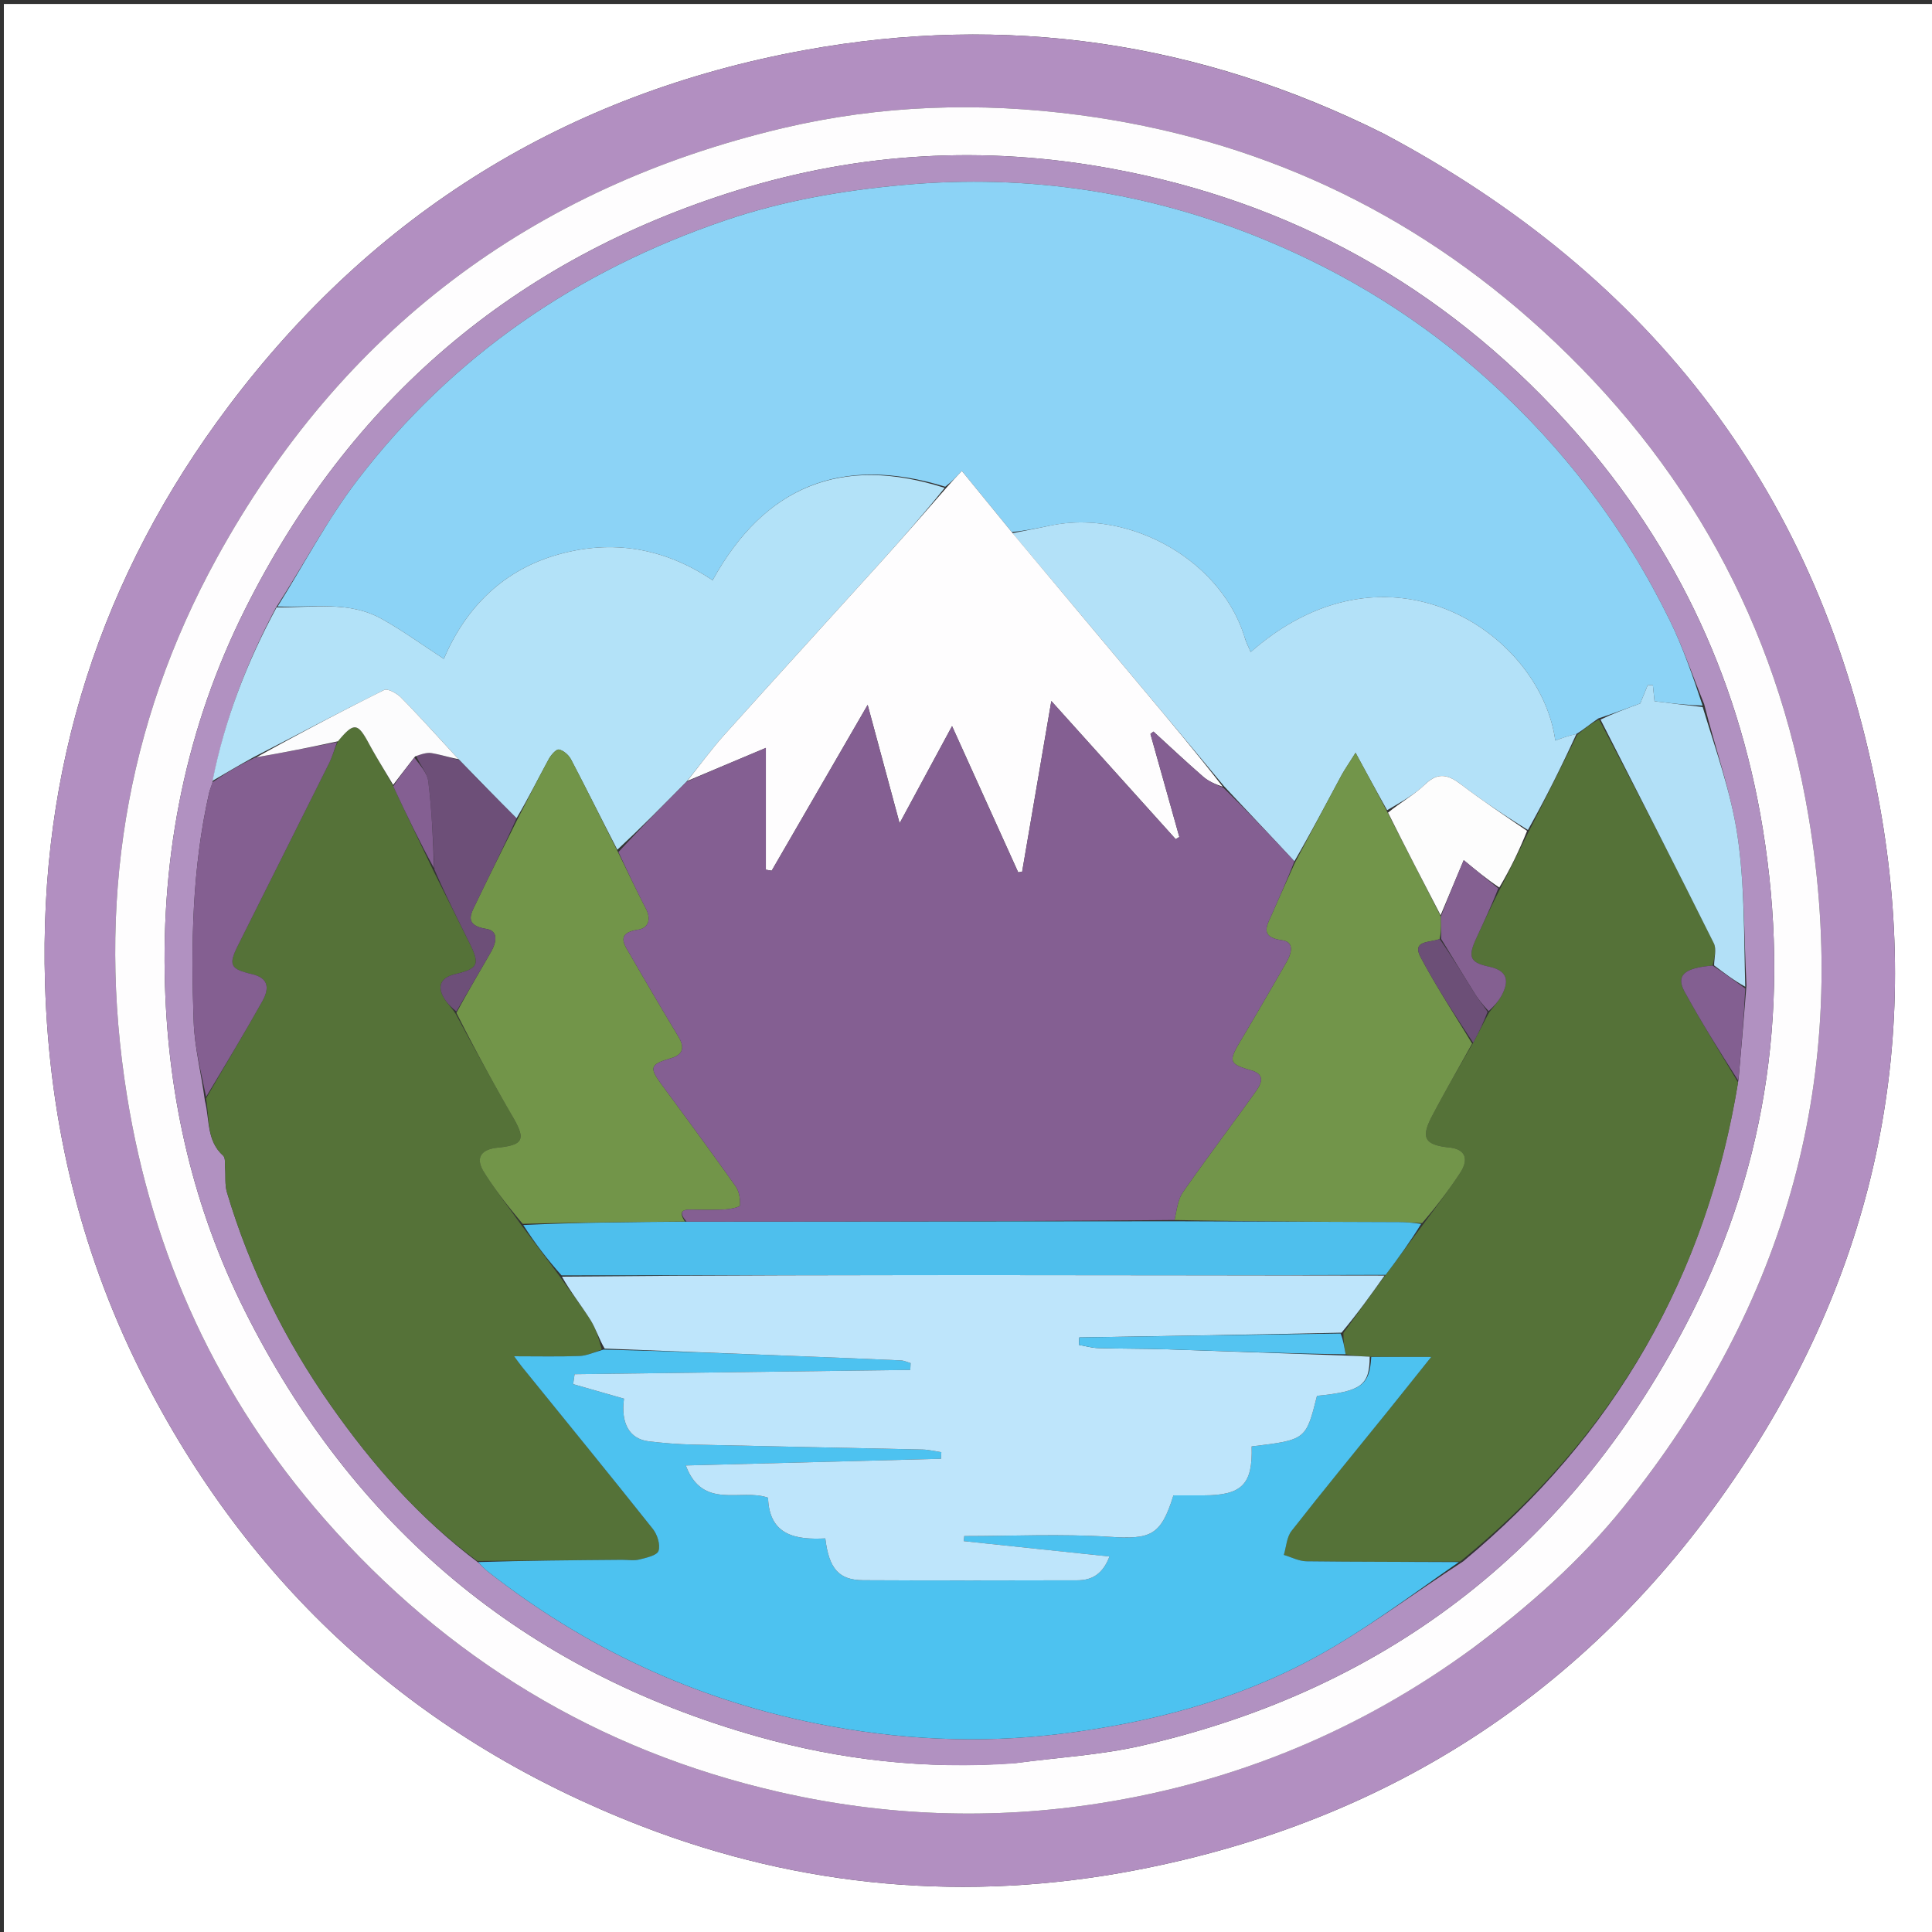 <?xml version="1.0" encoding="UTF-8"?>
<svg data-bbox="1 1.021 499.916 499.833" viewBox="0 0 500 500" xmlns="http://www.w3.org/2000/svg" data-type="ugc">
    <rect x="0" y="0" width="500" height="500" fill="#333333" stroke="none"/>
    <g>
        <path d="M1 173V1.021h499.916v499.833H1zM357.982 34.533c-47.563-23.748-97.541-31.1-149.834-21.54C146.611 24.24 96.782 55.183 59.284 104.94c-33.2 44.054-49.304 93.937-47.632 149.592 1.1 36.628 9.491 71.045 26.28 103.474 28.165 54.399 71.194 92.59 128.074 114.583 41.356 15.99 84.363 19.797 128.042 11.389 66.41-12.785 118.937-47.465 156.325-103.57 35.416-53.147 47.592-112.032 35.54-174.908-14.79-77.156-57.955-133.806-127.93-170.967" fill="#FFFFFF"/>
        <path d="M358.312 34.706c69.646 36.988 112.811 93.638 127.6 170.794 12.053 62.876-.123 121.761-35.539 174.908-37.388 56.105-89.914 90.785-156.325 103.57-43.679 8.408-86.686 4.6-128.042-11.39-56.88-21.991-99.909-60.183-128.073-114.582-16.79-32.43-25.181-66.846-26.281-103.474C9.98 198.877 26.084 148.994 59.284 104.94c37.498-49.756 87.327-80.699 148.864-91.948 52.293-9.559 102.271-2.207 150.164 21.714m23.345 391.47c14.179-10.618 27.396-22.333 38.51-36.14 42.243-52.477 59.073-111.95 47.895-178.7-8.347-49.844-31.613-91.775-68.898-125.836-34.044-31.1-73.988-49.637-119.75-55.72-25.835-3.434-51.513-2.607-76.81 3.379C137.439 48.577 88.326 85.804 56.128 144.386 32.27 187.79 25.005 234.463 32.84 283.456c6.636 41.487 23.594 78.272 51.225 109.773 31.52 35.932 70.595 59.774 117.445 70.508 27.597 6.323 55.411 7.312 83.261 2.923 35.247-5.555 67.45-18.899 96.885-40.484" fill="#B28FC1"/>
        <path d="M381.364 426.384c-29.142 21.377-61.345 34.72-96.592 40.276-27.85 4.39-55.664 3.4-83.26-2.923-46.851-10.734-85.927-34.576-117.446-70.508-27.631-31.501-44.59-68.286-51.225-109.774-7.836-48.992-.57-95.664 23.287-139.07 32.198-58.581 81.31-95.808 146.476-111.226 25.297-5.986 50.975-6.813 76.81-3.38 45.762 6.084 85.706 24.62 119.75 55.72 37.285 34.062 60.55 75.993 68.898 125.838 11.178 66.749-5.652 126.222-47.895 178.699-11.114 13.807-24.331 25.522-38.803 36.348M262.888 456.27c10.85-1.447 21.896-2.046 32.52-4.479 64.865-14.849 112.33-52.54 142.284-111.622 20.059-39.564 25.652-81.749 18.522-125.648-6.566-40.426-23.79-75.768-51.25-105.814-31.733-34.723-70.94-56.566-117.457-65.097-32.708-5.998-64.936-4.205-96.578 5.596C133.046 67.135 90.478 103.614 63.436 157.65c-15.267 30.51-21.797 63.167-20.738 97.475.915 29.613 7.46 57.776 20.639 84.084 28.016 55.927 72.132 93.052 132.538 110.154 21.572 6.108 43.65 8.65 67.013 6.907" fill="#FEFDFE"/>
        <path d="M262.435 456.373c-22.91 1.64-44.988-.902-66.56-7.01C135.47 432.261 91.353 395.136 63.337 339.21c-13.179-26.308-19.724-54.471-20.639-84.084-1.06-34.308 5.47-66.966 20.738-97.475 27.042-54.036 69.61-90.515 127.493-108.444 31.642-9.801 63.87-11.594 96.578-5.596 46.517 8.531 85.724 30.374 117.457 65.097 27.46 30.046 44.684 65.388 51.25 105.814 7.13 43.9 1.537 86.084-18.522 125.648-29.954 59.082-77.419 96.773-142.283 111.622-10.625 2.433-21.67 3.032-32.974 4.582m189.552-201.375c-.678-12.874-.444-25.881-2.307-38.581-1.662-11.323-5.643-22.305-8.645-34.203-2.937-7.22-5.467-14.639-8.884-21.624-11.66-23.838-27.37-44.588-47.188-62.401-17.17-15.432-36.418-27.381-57.592-36.111-29.944-12.346-61.153-17.141-93.552-14.209-15.774 1.428-31.27 4.104-46.218 9.193-38.247 13.023-70.43 34.999-95.067 67.167-7.818 10.207-13.847 21.785-21.203 33.173-7.52 14.134-13.2 28.94-16.422 45.455-.268.785-.613 1.553-.795 2.357-4.426 19.568-4.716 39.448-3.984 59.339.24 6.532 1.923 13.012 2.902 20.333 1.235 4.834.387 10.33 4.727 14.207.623.557.415 2.096.503 3.187.17 2.097-.115 4.316.47 6.281 5.93 19.925 15.057 38.352 26.987 55.32 10.652 15.152 22.76 29.033 38.255 40.667.719.693 1.383 1.454 2.163 2.068 25.26 19.857 53.583 33.076 85.117 39.42 21.017 4.228 42.21 5.289 63.432 2.661 22.883-2.833 45.168-8.625 65.481-19.672 13.196-7.175 25.283-16.39 38.517-24.95 39.119-32.47 62.978-73.697 71.263-124.834.679-7.772 1.358-15.543 2.04-24.243" fill="#B191C1"/>
        <path d="M71.84 156.964c6.847-10.95 12.876-22.528 20.694-32.735 24.637-32.168 56.82-54.144 95.067-67.167 14.947-5.09 30.444-7.765 46.218-9.193 32.399-2.932 63.608 1.863 93.552 14.209 21.174 8.73 40.422 20.68 57.592 36.11 19.819 17.814 35.527 38.564 47.188 62.402 3.417 6.985 5.947 14.404 8.48 22.004-4.467-.124-8.528-.629-12.443-1.115l-.42-4.14-1.323-.069-1.955 4.78c-3.739 1.389-7.1 2.638-10.835 3.877-2.073 1.412-3.773 2.834-5.677 4.026-1.94.408-3.676 1.044-5.472 1.703-3.78-27.707-43.036-54.37-78.829-22.9-.527-1.26-1.127-2.407-1.496-3.624-6.194-20.437-30.15-33.423-50.45-29.097-3.223.687-6.461 1.303-9.88 1.675-4.35-5.36-8.513-10.444-12.923-15.83-1.486 1.565-2.705 2.848-4.305 4.084-26.829-8.304-46.772-.109-60.202 24.205-12.583-8.466-26.036-10.558-39.876-6.69-14.144 3.954-23.957 13.583-29.674 27.036-5.572-3.617-10.663-7.336-16.131-10.376-8.44-4.692-17.839-2.85-26.9-3.175" fill="#8CD3F6"/>
        <path d="M408.181 190.183c1.7-1.422 3.401-2.844 5.657-3.963a2662 2662 0 0 1 29.704 57.906c.765 1.535.078 3.792-.32 5.77-7.393.586-9.565 2.552-7.242 6.785 4.365 7.951 9.191 15.649 13.826 23.452-8.144 50.245-32.003 91.472-71.92 124-13.79.039-26.783.091-39.774-.075-1.957-.025-3.902-1.072-5.852-1.646.632-2.089.729-4.596 1.983-6.199 8.1-10.358 16.462-20.513 24.721-30.747 3.684-4.564 7.33-9.158 11.436-14.292-5.904 0-10.712 0-15.92-.059-2.292-.134-4.183-.21-6.234-.626-.375-2-.59-3.66-.56-5.532 3.709-5.089 7.174-9.965 10.91-15.02 3.358-4.436 6.444-8.694 9.787-13.156 3.34-4.522 6.556-8.754 9.47-13.185 2.435-3.703 1.294-6.197-2.696-6.617-6.496-.683-7.542-2.48-4.465-8.293 3.315-6.262 6.852-12.406 10.564-18.817 1.468-2.705 2.664-5.194 4.152-7.87 1.325-1.666 2.544-3.049 3.355-4.64 2.04-4.007.909-6.262-3.403-7.192-4.833-1.042-5.53-2.452-3.398-7.116a356 356 0 0 1 6.348-13.191c2.603-5.05 4.931-9.89 7.484-14.964 4.278-8.396 8.333-16.555 12.387-24.713" fill="#557238"/>
        <path d="M123.517 403.98c-15.039-11.066-27.146-24.947-37.798-40.098-11.93-16.97-21.057-35.396-26.987-55.321-.585-1.965-.3-4.184-.47-6.28-.088-1.092.12-2.631-.503-3.188-4.34-3.878-3.492-9.373-4.438-14.822 5.053-8.77 9.915-16.87 14.54-25.102 2.21-3.933 1.184-6.175-2.703-7.083-5.547-1.294-6.102-2.338-3.617-7.319 7.85-15.732 15.76-31.434 23.593-47.175.874-1.756 1.406-3.683 2.33-5.752 4.107-4.953 5.094-4.812 7.952.482 1.982 3.673 4.21 7.212 6.361 11.18 3.442 7.403 6.851 14.44 10.37 21.808 3.233 6.54 6.397 12.729 9.468 18.963 2.668 5.412 2.085 6.415-3.847 7.834-3.411.816-4.835 2.87-2.854 6.197.822 1.38 2.026 2.532 3.068 4.153 4.909 9.123 9.703 17.942 14.74 26.619 3.381 5.825 2.782 7.246-3.985 7.943-4.288.442-5.756 2.655-3.514 6.277 2.934 4.74 6.444 9.123 9.856 13.967 3.357 4.484 6.563 8.662 9.866 13.17 2.705 3.92 5.493 7.397 7.854 11.143 1.422 2.257 2.178 4.932 2.935 7.676-2.126.754-3.94 1.614-5.781 1.68-5.376.193-10.763.069-16.905.069 1.082 1.45 1.537 2.106 2.04 2.726 11.314 13.968 22.688 27.888 33.87 41.962 1.16 1.459 1.991 4.092 1.464 5.678-.395 1.187-3.168 1.782-4.983 2.233-1.412.35-2.98.064-4.48.076z" fill="#557238"/>
        <path d="M123.746 404.264c12.252-.386 24.733-.489 37.214-.588 1.499-.012 3.067.275 4.479-.076 1.815-.451 4.588-1.046 4.983-2.233.527-1.586-.304-4.22-1.464-5.678-11.182-14.074-22.556-27.994-33.87-41.962-.503-.62-.958-1.277-2.04-2.726 6.142 0 11.529.124 16.905-.069 1.842-.066 3.655-.926 6.235-1.663 18.025.436 35.296 1.105 52.567 1.785 8.137.32 16.273.645 24.407 1.022.843.04 1.67.453 2.503.692l-.084 1.767-86.877 1.108-.374 2.567 13.158 3.765c-.848 6.329 1.36 10.439 6.407 11.04 3.787.451 7.607.753 11.418.843 19.794.466 39.59.828 59.383 1.277 1.644.037 3.279.45 4.918.687l-.07 1.712-66.058 1.727c4.361 11.677 14.347 5.83 21.285 8.35.302 9.843 7.31 10.905 14.818 10.531.952 7.887 3.534 10.785 9.806 10.82 18.486.1 36.972.057 55.459.019 3.796-.008 6.577-1.67 8.28-6.162l-37.712-3.973.13-1.313c12.53 0 25.1-.618 37.579.189 10.668.69 13.322-.25 16.551-10.722h7.788c9.97-.005 12.761-2.845 12.451-12.668 14.054-1.691 14.054-1.691 16.913-13.085 11.46-1.159 13.618-2.706 14.047-10.073H370.4c-4.106 5.134-7.752 9.728-11.436 14.292-8.26 10.234-16.62 20.389-24.721 30.747-1.254 1.603-1.351 4.11-1.983 6.199 1.95.574 3.895 1.62 5.852 1.646 12.991.166 25.985.114 39.45.205-12.112 8.373-24.2 17.587-37.395 24.762-20.313 11.047-42.598 16.84-65.48 19.672-21.224 2.628-42.416 1.567-63.433-2.661-31.534-6.344-59.857-19.563-85.117-39.42-.78-.614-1.444-1.375-2.391-2.352" fill="#4DC2F0"/>
        <path d="M71.585 157.183c9.316.107 18.714-1.736 27.155 2.956 5.468 3.04 10.56 6.76 16.131 10.376 5.717-13.453 15.53-23.082 29.674-27.036 13.84-3.868 27.293-1.776 39.876 6.69 13.43-24.314 33.373-32.51 60.06-23.905-5.378 6.672-10.949 13.038-16.62 19.312-13.463 14.891-27.02 29.697-40.43 44.633-3.397 3.782-6.392 7.925-9.792 12.13-6.023 6.093-11.825 11.959-17.874 17.576-4.135-7.963-7.964-15.707-11.972-23.357-.602-1.148-1.952-2.352-3.137-2.576-.715-.136-2.062 1.415-2.637 2.473-2.774 5.105-5.382 10.3-8.34 15.313-5.135-5.122-9.979-10.094-15.018-15.3-5.052-5.479-9.828-10.801-14.827-15.904-1.093-1.115-3.487-2.456-4.434-1.985-11.25 5.588-22.34 11.499-33.821 17.41-3.76 2.087-7.17 4.09-10.581 6.092 3.133-15.738 8.812-30.545 16.587-44.898" fill="#B3E2F8"/>
        <path d="M54.954 202.47c3.454-2.391 6.865-4.394 11.057-6.41 7.594-1.342 14.407-2.67 21.22-3.998-.691 1.847-1.223 3.774-2.097 5.53-7.833 15.74-15.743 31.443-23.593 47.175-2.485 4.981-1.93 6.025 3.617 7.32 3.887.907 4.913 3.149 2.703 7.082-4.625 8.233-9.487 16.332-14.518 24.693-1.29-6.297-2.972-12.777-3.213-19.31-.732-19.89-.442-39.77 3.984-59.338.182-.804.527-1.572.84-2.745" fill="#845F91"/>
        <path d="M443.607 249.84c.013-1.922.7-4.18-.065-5.714-9.594-19.262-19.398-38.42-29.331-57.897 3.179-1.541 6.54-2.79 10.279-4.179l1.955-4.78 1.324.068.419 4.14c3.915.487 7.976.992 12.465 1.499 3.384 11.135 7.365 22.117 9.027 33.44 1.863 12.7 1.629 25.707 1.988 38.947-2.9-1.597-5.48-3.56-8.06-5.524" fill="#B2E0F7"/>
        <path d="M443.221 249.896c2.967 1.907 5.547 3.87 8.445 5.932-.361 7.87-1.04 15.641-1.79 23.859-4.705-7.357-9.531-15.055-13.896-23.006-2.323-4.233-.15-6.2 7.241-6.785" fill="#835F91"/>
        <path d="M407.978 189.953c-3.851 8.388-7.906 16.547-12.552 24.84-6.136-3.792-11.784-7.585-17.189-11.696-3.262-2.481-5.904-3.489-9.38-.144-2.833 2.726-6.395 4.694-9.868 6.73-2.698-4.802-5.162-9.338-8.17-14.875-1.774 2.845-2.882 4.425-3.79 6.112-3.99 7.417-7.923 14.864-12.043 21.982-6.115-6.588-12.063-12.858-18.18-19.409a6156 6156 0 0 0-20.738-24.88c-11.34-13.545-22.686-27.085-34.029-40.627 3.231-.648 6.469-1.264 9.691-1.95 20.302-4.327 44.257 8.659 50.45 29.096.37 1.217.97 2.364 1.497 3.625 35.793-31.471 75.05-4.808 78.829 22.9 1.796-.66 3.533-1.296 5.472-1.704" fill="#B3E1F8"/>
        <path d="M261.85 137.71c11.532 13.818 22.878 27.358 34.218 40.903 6.862 8.196 13.714 16.4 20.38 24.982-1.825-.596-3.645-1.359-5.061-2.588-4.375-3.798-8.595-7.773-12.875-11.679l-.781.615 7.48 26.659q-.473.285-.945.572l-32.181-35.753-7.557 44.171-1.018.164-17.117-37.842-13.575 25.146-8.268-30.637-24.841 42.909-1.503-.252v-31.528l-20.346 8.56c3.18-3.978 6.174-8.12 9.57-11.903 13.412-14.936 26.968-29.742 40.43-44.633 5.672-6.274 11.243-12.64 17.002-19.265 1.361-1.583 2.58-2.866 4.066-4.43 4.41 5.385 8.572 10.47 12.923 15.83" fill="#FEFDFE"/>
        <path d="M354.48 351.115c-.028 7.426-2.185 8.973-13.646 10.132-2.859 11.394-2.859 11.394-16.913 13.085.31 9.823-2.48 12.663-12.451 12.668h-7.788c-3.23 10.471-5.883 11.412-16.551 10.722-12.478-.807-25.049-.189-37.579-.189l-.13 1.313 37.712 3.973c-1.703 4.492-4.484 6.154-8.28 6.162-18.487.038-36.973.08-55.46-.02-6.271-.034-8.853-2.932-9.805-10.819-7.509.374-14.516-.688-14.818-10.53-6.938-2.521-16.924 3.326-21.285-8.351l66.058-1.727.07-1.712c-1.639-.238-3.274-.65-4.918-.687-19.794-.449-39.59-.811-59.383-1.277-3.811-.09-7.631-.392-11.418-.843-5.047-.601-7.255-4.711-6.407-11.04l-13.158-3.765.374-2.567 86.877-1.108.084-1.767c-.834-.24-1.66-.653-2.503-.692-8.134-.377-16.27-.701-24.407-1.022-17.271-.68-34.542-1.35-52.268-2.04-1.51-2.506-2.266-5.181-3.688-7.438-2.36-3.746-5.15-7.223-7.376-11.182 38.795-.378 77.209-.405 115.623-.39 32.426.012 64.852.073 97.279.112-3.465 4.876-6.93 9.752-11.142 14.782-23.121.513-45.496.873-67.87 1.233l-.088 1.925c1.66.288 3.315.777 4.983.829 5.815.18 11.639.122 17.454.31 15.583.502 31.163 1.084 46.744 1.634 1.891.076 3.782.152 6.074.286" fill="#BEE5FB"/>
        <path d="M335.153 223.22c3.953-7.436 7.886-14.883 11.876-22.3.908-1.687 2.016-3.267 3.79-6.112 3.008 5.537 5.472 10.073 8.166 15.23 4.768 9.357 9.306 18.093 13.912 27.185.07 2.16.072 3.96-.314 5.782-2.53 1.028-7.278.28-4.916 4.727 4.062 7.65 8.84 14.922 13.317 22.352-3.44 6.196-6.977 12.34-10.292 18.602-3.077 5.812-2.03 7.61 4.465 8.293 3.99.42 5.131 2.914 2.696 6.617-2.914 4.43-6.13 8.663-9.816 12.949-2.423-.116-4.243-.265-6.064-.273-19.285-.082-38.57-.142-58.017-.532.6-2.643.866-5.307 2.203-7.226 6.073-8.715 12.502-17.181 18.674-25.83 1.446-2.026 2.964-4.535-1.102-5.702-5.606-1.608-5.833-2.289-2.826-7.355a1494 1494 0 0 0 12.053-20.665c1.216-2.126 2.17-5.155-1.125-5.613-6.077-.844-3.88-3.94-2.558-6.987 1.909-4.402 3.914-8.763 5.878-13.142" fill="#72954A"/>
        <path d="M304.117 316.064c19.285.066 38.57.126 57.856.208 1.821.008 3.641.157 5.808.477-2.74 4.494-5.827 8.752-9.185 13.188-32.698.14-65.124.08-97.55.067-38.414-.015-76.828.012-115.72.06-3.684-4.139-6.89-8.317-9.903-13.031 14.069-.659 27.945-.78 42.265-.873 42.44-.013 84.434-.055 126.429-.096" fill="#4EBFED"/>
        <path d="M372.829 236.866c-4.538-8.735-9.076-17.47-13.61-26.56 3.243-2.659 6.805-4.627 9.638-7.353 3.476-3.345 6.118-2.337 9.38.144 5.405 4.11 11.053 7.904 16.965 11.933-1.96 4.94-4.289 9.78-7.187 14.662-3.317-2.226-6.064-4.496-9.206-7.092z" fill="#FDFDFD"/>
        <path d="M372.897 237.223c1.836-4.9 3.74-9.441 5.912-14.623 3.142 2.596 5.89 4.866 8.931 7.305-1.732 4.492-3.792 8.802-5.778 13.146-2.133 4.664-1.435 6.074 3.398 7.116 4.312.93 5.444 3.185 3.403 7.191-.81 1.592-2.03 2.975-3.501 4.307-1.493-1.601-2.635-3.002-3.587-4.522-2.94-4.695-5.809-9.435-8.705-14.158a171 171 0 0 0-.073-5.762" fill="#846091"/>
        <path d="M348.246 350.489c-15.42-.21-31.001-.792-46.584-1.294-5.815-.188-11.639-.13-17.454-.31-1.668-.052-3.323-.54-4.983-.829l.088-1.925c22.374-.36 44.749-.72 67.626-1.02.718 1.719.932 3.378 1.307 5.378" fill="#54C4F1"/>
        <path d="M372.583 243.005c3.283 4.703 6.151 9.443 9.092 14.138.952 1.52 2.094 2.92 3.295 4.709-1.05 2.823-2.246 5.312-3.714 8.017-4.75-7.215-9.527-14.486-13.59-22.137-2.36-4.447 2.386-3.699 4.917-4.727" fill="#6C4F77"/>
        <path d="M177.244 316.131c-13.876.122-27.752.243-41.972.595-3.605-4.307-7.115-8.69-10.049-13.43-2.242-3.622-.774-5.835 3.514-6.277 6.767-.697 7.366-2.118 3.985-7.943a519 519 0 0 1-14.6-26.945c3.06-5.698 6.028-10.683 8.909-15.718 1.333-2.331 2.2-5.453-1.214-6.02-6.027-1-3.835-4.104-2.424-7.051 3.44-7.183 7.04-14.288 10.577-21.425 2.667-5.162 5.275-10.357 8.049-15.462.575-1.058 1.922-2.609 2.637-2.473 1.185.224 2.535 1.428 3.137 2.576 4.008 7.65 7.837 15.394 12.014 23.702 2.635 5.366 4.907 10.177 7.355 14.896 1.413 2.724.69 5.023-2.023 5.444-5.876.91-3.563 3.844-1.99 6.578a1229 1229 0 0 0 12.385 21.032c1.67 2.773 1.389 4.684-1.896 5.662-5.472 1.63-5.683 2.365-2.266 7.004 6.396 8.683 12.797 17.363 19.023 26.167.924 1.306 1.196 3.29 1.124 4.931-.017.414-2.515.952-3.895 1.025-2.986.159-5.987.085-8.981.047-2.896-.037-2.482 1.355-1.399 3.085" fill="#729549"/>
        <path d="M133.678 211.768c-3.244 7.286-6.845 14.391-10.285 21.574-1.411 2.947-3.603 6.052 2.424 7.052 3.414.566 2.547 3.688 1.214 6.019-2.88 5.035-5.85 10.02-8.92 15.352-1.17-.93-2.375-2.081-3.197-3.461-1.98-3.327-.557-5.38 2.854-6.197 5.932-1.419 6.515-2.422 3.847-7.834-3.071-6.234-6.235-12.422-9.183-19.251-.367-8.016-.683-15.44-1.587-22.79-.272-2.212-2.18-4.223-3.159-6.645 1.476-.458 2.822-.883 4.06-.673 2.402.408 4.744 1.172 7.11 1.788 4.844 4.972 9.688 9.944 14.822 15.066" fill="#6D4F78"/>
        <path d="M118.66 196.467c-2.17-.381-4.512-1.145-6.915-1.553-1.237-.21-2.583.215-4.312.847a710 710 0 0 0-5.688 7.372c-2.118-3.599-4.347-7.138-6.33-10.81-2.857-5.295-3.844-5.436-7.95-.483a475 475 0 0 1-21.105 4.135c10.7-5.897 21.79-11.808 33.04-17.396.947-.47 3.34.87 4.434 1.985 5 5.103 9.775 10.425 14.827 15.903" fill="#FCFCFD"/>
        <path d="M101.777 203.501c1.72-2.66 3.472-4.953 5.477-7.42 1.411 1.928 3.319 3.94 3.59 6.15.905 7.352 1.221 14.775 1.478 22.458-3.694-6.748-7.103-13.784-10.545-21.188" fill="#845F92"/>
        <path d="M177.688 316.16c-1.527-1.759-1.941-3.151.955-3.114 2.994.038 5.995.112 8.981-.047 1.38-.073 3.878-.611 3.895-1.025.072-1.642-.2-3.625-1.124-4.931-6.226-8.804-12.627-17.484-19.023-26.167-3.417-4.64-3.206-5.375 2.266-7.004 3.285-.978 3.566-2.889 1.896-5.662q-6.297-10.454-12.385-21.032c-1.573-2.734-3.886-5.667 1.99-6.578 2.713-.42 3.436-2.72 2.023-5.444-2.448-4.72-4.72-9.53-7.108-14.647 5.76-6.211 11.562-12.077 17.585-18.17 6.62-2.92 13.02-5.613 20.567-8.787v31.528l1.503.252 24.841-42.909 8.268 30.637 13.575-25.146 17.117 37.842 1.018-.164 7.557-44.17 32.18 35.752.945-.572-7.479-26.659.78-.615c4.28 3.906 8.501 7.881 12.876 11.679 1.416 1.229 3.236 1.992 5.23 2.868 6.306 6.169 12.254 12.439 18.369 19.027-1.797 4.697-3.802 9.058-5.711 13.46-1.322 3.047-3.52 6.143 2.558 6.987 3.295.458 2.341 3.487 1.125 5.613a1494 1494 0 0 1-12.053 20.665c-3.007 5.066-2.78 5.747 2.826 7.355 4.066 1.167 2.548 3.676 1.102 5.703-6.172 8.648-12.6 17.114-18.674 25.83-1.337 1.918-1.604 4.582-2.203 7.225-41.834.365-83.829.407-126.268.42m127.825-97.822s-.008.072 0 0" fill="#845F92"/>
        <path d="M305.51 218.374c-.005.036.003-.036 0 0" fill="#FEFDFE"/>
    </g>
</svg>
